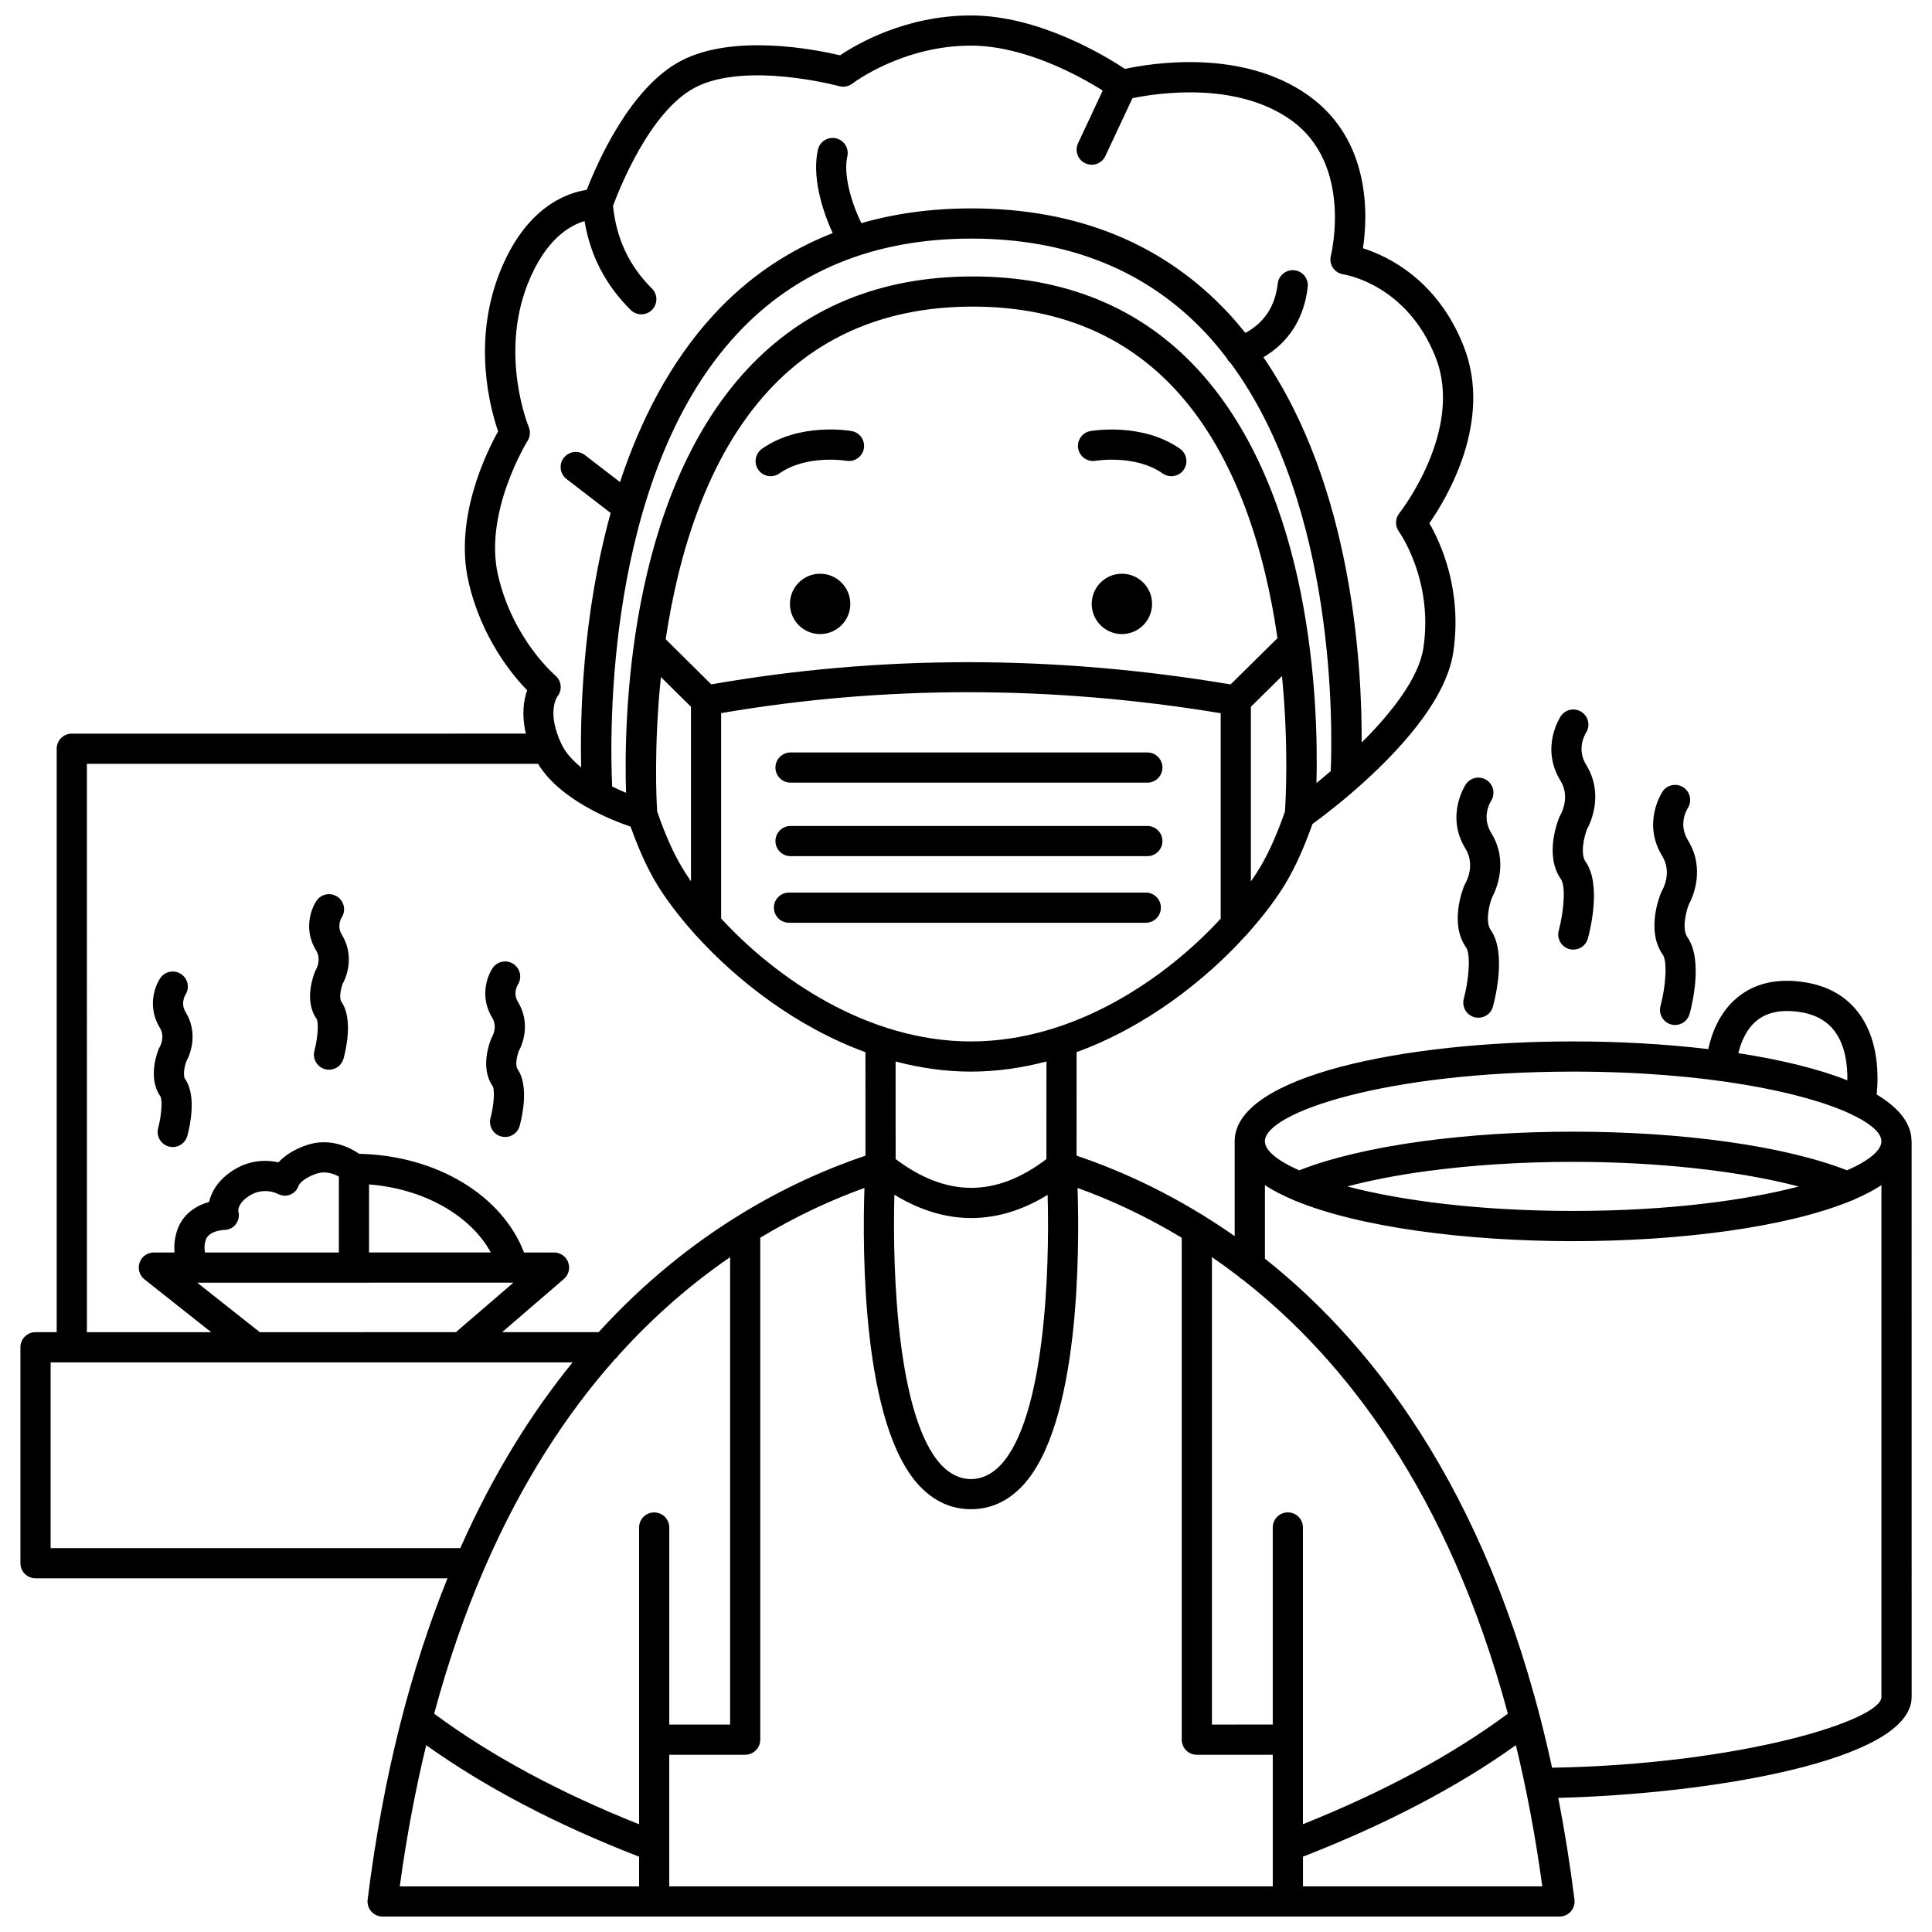 <?xml version="1.0" encoding="UTF-8"?>
<!-- Uploaded to: SVG Find, www.svgrepo.com, Generator: SVG Find Mixer Tools -->
<svg width="800px" height="800px" version="1.1" viewBox="144 144 512 512" xmlns="http://www.w3.org/2000/svg">
 <defs>
  <clipPath id="a">
   <path d="m149 148.09h502v503.81h-502z"/>
  </clipPath>
 </defs>
 <path d="m449.31 304.04c0 4.418-3.582 7.996-7.996 7.996-4.418 0-8-3.578-8-7.996 0-4.418 3.582-7.996 8-7.996 4.414 0 7.996 3.578 7.996 7.996"/>
 <path d="m456.72 262.94c-9.98-7.039-23.199-4.801-23.754-4.703-2.168 0.383-3.613 2.445-3.238 4.617 0.375 2.172 2.453 3.633 4.617 3.254 0.109-0.02 10.547-1.723 17.77 3.363 0.699 0.492 1.504 0.73 2.301 0.73 1.254 0 2.496-0.586 3.269-1.695 1.273-1.801 0.84-4.293-0.965-5.566z"/>
 <path d="m369.34 304.04c0 4.418-3.582 7.996-8 7.996-4.414 0-7.996-3.578-7.996-7.996 0-4.418 3.582-7.996 7.996-7.996 4.418 0 8 3.578 8 7.996"/>
 <path d="m369.69 258.23c-0.559-0.098-13.77-2.332-23.754 4.703-1.805 1.273-2.238 3.766-0.965 5.574 0.781 1.105 2.016 1.695 3.269 1.695 0.797 0 1.598-0.238 2.301-0.73 7.172-5.055 17.52-3.402 17.766-3.363 2.168 0.363 4.242-1.07 4.625-3.246 0.383-2.176-1.07-4.246-3.242-4.633z"/>
 <g clip-path="url(#a)">
  <path d="m650.58 446.45c0-4.758-3.402-8.887-9.238-12.387 0.473-4.629 0.625-13.922-4.363-21.043-3.379-4.828-8.398-7.766-14.918-8.746-7.164-1.078-13.113 0.309-17.688 4.106-4.805 3.992-6.82 9.73-7.668 13.645-11.355-1.348-23.602-2.035-35.816-2.035-44.57 0-89.691 9.09-89.691 26.457 0 0.031 0.008 0.062 0.008 0.098v25.047c-15.012-10.535-29.609-17.172-41.906-21.332l0.012-27.426c18.43-6.734 34.059-19.039 44.738-30.785 0.215-0.184 0.387-0.395 0.562-0.621 4.207-4.695 7.652-9.281 10.102-13.359 2.492-4.137 4.875-9.445 7.106-15.699 1.914-1.387 6.211-4.606 11.305-9.043 0.039-0.031 0.07-0.062 0.113-0.102 10.445-9.117 23.914-23.148 25.887-36.324 2.473-16.508-3.34-29.074-6.328-34.23 4.719-6.801 16.883-27.172 9.09-46.926-6.926-17.566-20.027-23.836-26.688-25.953 1.277-8.512 2.195-28.598-14.391-40.449-17.641-12.605-41.84-8.57-48.695-7.082-5.234-3.477-22.789-14.164-40.797-14.164-17.32 0-30.242 7.57-34.68 10.562-6.496-1.539-28.09-5.812-42.043 1.398-13.574 7.023-22.332 27.113-25.094 34.258-5.375 0.805-16.301 4.641-23.141 22.078-7.25 18.504-2.356 36.141-0.348 41.918-3.086 5.527-11.711 23-7.844 39.855 3.394 14.805 11.52 24.641 15.543 28.77-0.902 2.519-1.551 6.402-0.344 11.48l-120.34 0.004c-2.207 0-4 1.789-4 4v154.62h-5.613c-2.207 0-4 1.789-4 4v57.223c0 2.211 1.793 4 4 4h109.18c-9.488 23.473-16.961 51.516-21.164 85.152-0.145 1.137 0.211 2.277 0.973 3.144 0.754 0.859 1.852 1.352 3 1.352h311.88c1.148 0 2.238-0.492 3-1.352 0.758-0.863 1.113-2.008 0.973-3.144-1.18-9.43-2.633-18.391-4.289-26.965 39.465-0.973 93.641-9.715 93.641-26.719 0-0.004 0.004-0.008 0.004-0.012l-0.004-147.27zm-41.098-31.914c2.746-2.281 6.582-3.074 11.398-2.352 4.32 0.645 7.434 2.41 9.535 5.394 2.703 3.844 3.219 8.965 3.152 12.719-7.777-3.082-17.742-5.484-28.895-7.191 0.641-2.656 1.969-6.211 4.809-8.57zm-48.59 13.453c35.23 0 61.391 5.457 73.75 11.316 0.305 0.23 0.664 0.375 1.039 0.512 4.461 2.269 6.91 4.578 6.91 6.633 0 2.379-3.191 5.094-9.105 7.699-16.422-6.426-43.34-10.242-72.586-10.242-14.066 0-27.551 0.859-40.086 2.555-13.086 1.785-24.258 4.438-32.512 7.688-5.887-2.594-9.066-5.297-9.094-7.668v-0.02c0-0.008-0.004-0.016-0.004-0.023 0.031-7.527 31.84-18.449 81.688-18.449zm59.789 30.449c-14.199 3.707-34.703 6.473-59.789 6.473-25.117 0-45.645-2.773-59.844-6.488 6.051-1.605 13.062-2.981 20.84-4.035 12.176-1.648 25.301-2.484 39.008-2.484 22.582-0.004 44.219 2.43 59.785 6.535zm-131.39 90.355c0-2.211-1.793-4-4-4s-4 1.789-4 4v52.23l-16.117 0.004v-123.88c2.352 1.617 4.711 3.32 7.082 5.141 0.297 0.332 0.648 0.582 1.035 0.805 27.082 21.191 54.535 56.453 70.309 115.04-14.691 10.91-32.922 20.746-54.309 29.297zm-32.117-76.789v133.03c0 2.211 1.793 4 4 4h20.121v34.875h-159.94v-34.883h20.121c2.207 0 4-1.789 4-4v-133.02c9.793-5.902 19.203-10.16 27.613-13.191-0.551 16.57-0.633 62.734 14.551 78.922 3.867 4.125 8.473 6.215 13.676 6.215 5.207 0 9.809-2.086 13.676-6.215 15.188-16.188 15.117-62.359 14.57-78.922 8.41 3.031 17.82 7.289 27.613 13.195zm-184.95 87.973c0.051-0.113 0.102-0.215 0.145-0.332 9.973-23.023 21.953-41.211 34.645-55.5 0.336-0.262 0.609-0.562 0.844-0.914 9.695-10.766 19.77-19.301 29.629-26.074v123.88h-16.121v-52.23c0-2.211-1.793-4-4-4s-4 1.789-4 4v78.645c-21.102-8.398-39.332-18.234-54.309-29.305 3.773-14.02 8.219-26.688 13.168-38.164zm149.41-99.324c0.582 20.691-0.824 59.199-12.469 71.605-4.66 4.965-11.023 4.961-15.684 0.004-11.641-12.406-13.035-50.957-12.453-71.645 6.727 4.106 13.551 6.176 20.363 6.176 6.801 0.004 13.582-2.055 20.242-6.141zm-0.324-9.48c-13.355 10.16-26.457 10.156-39.957-0.012l-0.012-25.848c6.422 1.68 13.102 2.676 19.98 2.676 6.891 0 13.574-1 20-2.684zm-19.988-31.18c-27.449 0-51.645-16.75-66.215-32.582v-54.426c43.039-7.394 87.535-7.394 132.39 0.023v54.445c-14.57 15.82-38.746 32.539-66.172 32.539zm-76.543-46.047c-2.336-3.883-4.566-8.914-6.629-14.914-0.172-2.754-0.906-17.172 0.996-35.613l7.969 7.887v46.238c-0.855-1.234-1.645-2.438-2.336-3.598zm145.34-48.566c-46.617-7.848-92.891-7.856-137.62-0.012l-12.082-11.961c3.344-22.355 10.859-48.145 27.34-65.965 13.617-14.723 31.801-22.188 54.039-22.188 22.227 0 40.348 7.457 53.859 22.164 16.305 17.742 23.668 43.402 26.887 65.699zm5.379 52.215v-46.289l8.242-8.133c1.828 18.695 0.969 33.316 0.785 35.91-2.113 6.035-4.352 11.043-6.652 14.871-0.707 1.168-1.504 2.391-2.375 3.641zm-13.945-135.57c-15.094-16.43-35.203-24.762-59.766-24.762-24.57 0-44.73 8.336-59.926 24.77-31.605 34.195-32.551 92.98-31.953 112.07-1.164-0.48-2.41-1.051-3.676-1.672-0.625-13.16-2.047-81.941 32.957-119.79 15.594-16.863 36.535-25.41 62.246-25.41 25.719 0 46.676 8.492 62.289 25.242 1.914 2.055 3.695 4.227 5.398 6.449 0.258 0.539 0.617 0.992 1.051 1.355 28.145 38.223 26.938 97.684 26.484 108.08-1.305 1.117-2.574 2.18-3.777 3.152 0.543-21.391-1.246-76.723-31.328-109.48zm-185.58 54.359c-3.824-16.66 7.734-35.383 7.848-35.57 0.688-1.098 0.801-2.484 0.297-3.684-0.078-0.188-7.746-18.824-0.301-37.812 4.688-11.957 11.246-15.605 15.094-16.723 1.547 9.199 5.57 16.938 12.227 23.543 0.781 0.773 1.801 1.16 2.816 1.16 1.027 0 2.055-0.395 2.84-1.184 1.555-1.566 1.543-4.098-0.023-5.652-6.043-5.988-9.406-13.168-10.316-21.883 1.566-4.269 9.746-25.176 21.824-31.422 13.445-6.953 37.887-0.391 38.129-0.32 1.207 0.328 2.523 0.066 3.519-0.707 0.133-0.098 13.125-10.039 31.398-10.039 14.332 0 28.992 8.188 34.906 11.898l-6.539 13.973c-0.938 2-0.074 4.383 1.926 5.312 0.551 0.258 1.125 0.383 1.695 0.383 1.504 0 2.941-0.852 3.621-2.305l7.176-15.328c6.129-1.273 27.387-4.664 42.055 5.824 16.488 11.785 10.594 35.66 10.531 35.895-0.285 1.09-0.082 2.258 0.539 3.211 0.625 0.945 1.633 1.582 2.75 1.75 0.684 0.105 16.887 2.766 24.461 21.98 7.625 19.328-9.441 41.117-9.617 41.332-1.121 1.41-1.16 3.406-0.098 4.863 0.094 0.125 9.172 12.852 6.481 30.84-1.191 7.953-8.461 17.195-16.363 25.066 0.117-20.25-2.414-67.566-26.027-102.11 6.734-3.977 10.793-10.309 11.738-18.629 0.25-2.195-1.328-4.18-3.523-4.422-2.148-0.258-4.176 1.324-4.422 3.519-0.684 6.016-3.574 10.391-8.578 13.082-1.426-1.77-2.894-3.512-4.453-5.188-17.191-18.453-40.121-27.809-68.16-27.809-10.445 0-20.176 1.316-29.164 3.914-2.723-5.66-4.789-12.852-3.707-17.723 0.48-2.156-0.879-4.289-3.035-4.769-2.172-0.469-4.289 0.883-4.769 3.039-1.523 6.848 0.855 15.422 3.926 22.086-11.934 4.668-22.445 11.789-31.363 21.434-11.801 12.758-19.707 28.508-25.004 44.547l-9.301-7.156c-1.746-1.34-4.258-1.023-5.606 0.734-1.348 1.75-1.02 4.258 0.73 5.606l11.699 9.004c-7.598 27.496-8.121 54.461-7.809 67.426-2.215-1.789-4.074-3.805-5.148-6.023-4.121-8.504-1.242-12.645-1.191-12.727 1.398-1.695 1.164-4.203-0.523-5.609-0.105-0.102-11.277-9.59-15.184-26.625zm-108.94 50.035h119.56c5.766 9.535 19.387 14.914 24.52 16.648 2.109 5.902 4.394 10.973 6.816 15 2.438 4.066 5.875 8.637 10.059 13.316 0.176 0.227 0.348 0.441 0.566 0.625 10.684 11.758 26.336 24.094 44.797 30.832l0.012 27.418c-20.18 6.82-46.562 20.297-70.719 46.777h-25.574l16.367-14.09c1.266-1.086 1.723-2.856 1.141-4.418-0.582-1.57-2.078-2.606-3.75-2.606h-7.949c-5.863-15.223-23.227-25.699-43.688-26.152-2.34-1.598-7.66-4.414-13.895-2.309-3.715 1.254-6.051 3-7.5 4.566-3.312-0.734-7.832-0.633-12.191 2.231-3.867 2.547-5.59 5.617-6.195 8.27-3.266 0.914-6.914 3.062-8.414 7.406-0.746 2.168-0.91 4.199-0.738 5.992l-5.484-0.004c-1.703 0-3.219 1.078-3.773 2.688-0.559 1.602-0.039 3.394 1.297 4.445l17.676 13.988h-32.938zm31.52 126.12c0.844-2.445 4.746-2.582 4.75-2.582 1.242-0.012 2.426-0.516 3.176-1.504 0.746-0.992 1.012-2.188 0.684-3.383-0.035-0.211-0.25-2.102 2.832-4.125 3.746-2.461 7.383-0.676 7.484-0.625 1.047 0.566 2.262 0.742 3.375 0.293 1.109-0.453 1.914-1.266 2.269-2.41 0.031-0.078 0.883-1.859 4.734-3.164 2.375-0.809 4.594 0.02 5.945 0.773v20.113h-35.453c-0.199-0.84-0.281-1.988 0.203-3.387zm43.246-14.652c14.414 1.113 26.863 8.141 32.273 18.031h-32.273zm38.258 26.031-15.242 13.121-51.961 0.004-16.586-13.121zm-122.64 70.348v-49.223h138.33c-10.848 13.324-21.027 29.539-29.766 49.227h-108.57zm99.527 52.223c15.727 11.211 34.664 21.133 56.422 29.551v7.871h-63.422c1.82-13.398 4.199-25.816 7-37.422zm232.36 37.422v-7.879c22.027-8.574 40.969-18.492 56.422-29.543 2.801 11.605 5.18 24.02 6.996 37.418h-63.418zm66.012-31.449c-15.129-69.773-45.707-110.8-76.098-134.9v-19.48c2.188 1.434 4.781 2.762 7.711 3.996 0.059 0.023 0.117 0.055 0.18 0.074 17.059 7.106 45.531 10.77 73.797 10.77 28.199 0 56.598-3.644 73.672-10.711 0.312-0.094 0.59-0.207 0.867-0.367 2.699-1.164 5.109-2.414 7.152-3.758v135.65c0 0.004-0.004 0.008-0.004 0.012 0.004 6.027-36.672 17.801-87.277 18.719z"/>
 </g>
 <path d="m584.51 379.94c-0.109 0.176-0.203 0.359-0.285 0.551-0.426 1.023-4.043 10.16 0.418 16.492 1.312 1.859 0.738 8.664-0.59 13.609-0.574 2.133 0.688 4.328 2.82 4.902 0.348 0.094 0.699 0.141 1.043 0.141 1.758 0 3.375-1.172 3.856-2.949 0.637-2.352 3.594-14.371-0.59-20.309-1.477-2.09-0.441-6.582 0.344-8.613 0.957-1.75 4.555-9.359-0.207-17.098-2.586-4.203-0.34-8.027-0.055-8.477 1.195-1.836 0.695-4.293-1.129-5.516-1.848-1.227-4.324-0.73-5.547 1.109-0.223 0.336-5.441 8.352-0.078 17.078 2.703 4.387 0.094 8.918 0 9.078z"/>
 <path d="m557.54 359.96c-0.109 0.18-0.203 0.363-0.285 0.555-0.426 1.023-4.039 10.164 0.418 16.492 1.312 1.859 0.738 8.664-0.59 13.609-0.574 2.133 0.688 4.328 2.82 4.902 0.348 0.094 0.699 0.141 1.047 0.141 1.758 0 3.375-1.172 3.856-2.949 0.637-2.352 3.598-14.371-0.59-20.309-1.477-2.09-0.441-6.578 0.344-8.613 0.957-1.75 4.555-9.363-0.207-17.098-2.582-4.199-0.34-8.023-0.055-8.477 1.195-1.836 0.695-4.293-1.133-5.516-1.84-1.227-4.328-0.73-5.547 1.109-0.223 0.34-5.441 8.359-0.078 17.078 2.703 4.383 0.094 8.918 0 9.074z"/>
 <path d="m532.38 368.93c2.703 4.391 0.094 8.918 0 9.082-0.109 0.18-0.203 0.363-0.285 0.555-0.426 1.023-4.039 10.164 0.418 16.492 1.312 1.859 0.738 8.664-0.59 13.609-0.574 2.133 0.688 4.328 2.82 4.902 0.348 0.094 0.699 0.141 1.047 0.141 1.758 0 3.375-1.172 3.856-2.949 0.637-2.352 3.598-14.367-0.59-20.309-1.477-2.09-0.441-6.578 0.344-8.609 0.957-1.75 4.555-9.363-0.207-17.102-2.582-4.199-0.34-8.023-0.055-8.477 1.195-1.836 0.695-4.293-1.133-5.516-1.844-1.223-4.328-0.727-5.547 1.109-0.219 0.336-5.438 8.359-0.078 17.07z"/>
 <path d="m274.45 418.72c-0.109 0.18-0.203 0.363-0.285 0.555-0.324 0.773-3.051 7.684 0.41 12.582 0.59 1.016 0.309 5.102-0.578 8.414-0.57 2.133 0.688 4.328 2.82 4.902 0.348 0.094 0.699 0.141 1.043 0.141 1.758 0 3.375-1.172 3.856-2.949 0.656-2.414 2.547-10.641-0.59-15.09-0.547-0.777-0.27-3.074 0.344-4.711 1.469-2.633 2.902-7.981-0.203-13.031-1.371-2.231-0.207-4.301-0.043-4.574 1.184-1.832 0.676-4.277-1.145-5.492-1.844-1.223-4.324-0.73-5.547 1.109-1.578 2.367-3.371 7.797-0.078 13.152 1.461 2.379 0.027 4.934-0.004 4.992z"/>
 <path d="m227.78 400.89c-0.109 0.176-0.203 0.363-0.285 0.559-0.324 0.77-3.047 7.68 0.41 12.578 0.59 1.016 0.309 5.102-0.578 8.414-0.57 2.133 0.688 4.328 2.82 4.902 0.348 0.094 0.699 0.141 1.043 0.141 1.758 0 3.375-1.172 3.856-2.949 0.656-2.414 2.547-10.641-0.59-15.09-0.547-0.777-0.27-3.074 0.34-4.711 1.469-2.633 2.902-7.981-0.203-13.031-1.371-2.231-0.207-4.301-0.043-4.574 1.184-1.832 0.676-4.277-1.145-5.492-1.844-1.227-4.324-0.73-5.547 1.109-1.578 2.367-3.371 7.797-0.078 13.152 1.465 2.379 0.031 4.934 0 4.992z"/>
 <path d="m186.37 421.39c-0.109 0.18-0.203 0.363-0.285 0.555-0.324 0.773-3.051 7.68 0.41 12.582 0.586 1.012 0.309 5.102-0.578 8.418-0.57 2.129 0.688 4.324 2.824 4.898 0.348 0.094 0.699 0.141 1.043 0.141 1.758 0 3.375-1.172 3.856-2.949 0.656-2.414 2.543-10.641-0.59-15.09-0.547-0.777-0.273-3.074 0.34-4.707 1.469-2.637 2.902-7.984-0.203-13.035-1.371-2.231-0.207-4.301-0.043-4.574 1.184-1.832 0.676-4.277-1.145-5.492-1.84-1.227-4.324-0.73-5.547 1.109-1.578 2.367-3.371 7.797-0.078 13.152 1.461 2.379 0.027 4.934-0.004 4.992z"/>
 <path d="m448.06 343.41h-94.559c-2.207 0-4 1.789-4 4s1.793 4 4 4h94.559c2.207 0 4-1.789 4-4s-1.793-4-4-4z"/>
 <path d="m448.06 362.89h-94.559c-2.207 0-4 1.789-4 4 0 2.211 1.793 4 4 4h94.559c2.207 0 4-1.789 4-4 0-2.211-1.793-4-4-4z"/>
 <path d="m447.65 380.54h-94.559c-2.207 0-4 1.789-4 4 0 2.211 1.793 4 4 4h94.555c2.207 0 4-1.789 4-4 0-2.215-1.789-4-3.996-4z"/>
</svg>